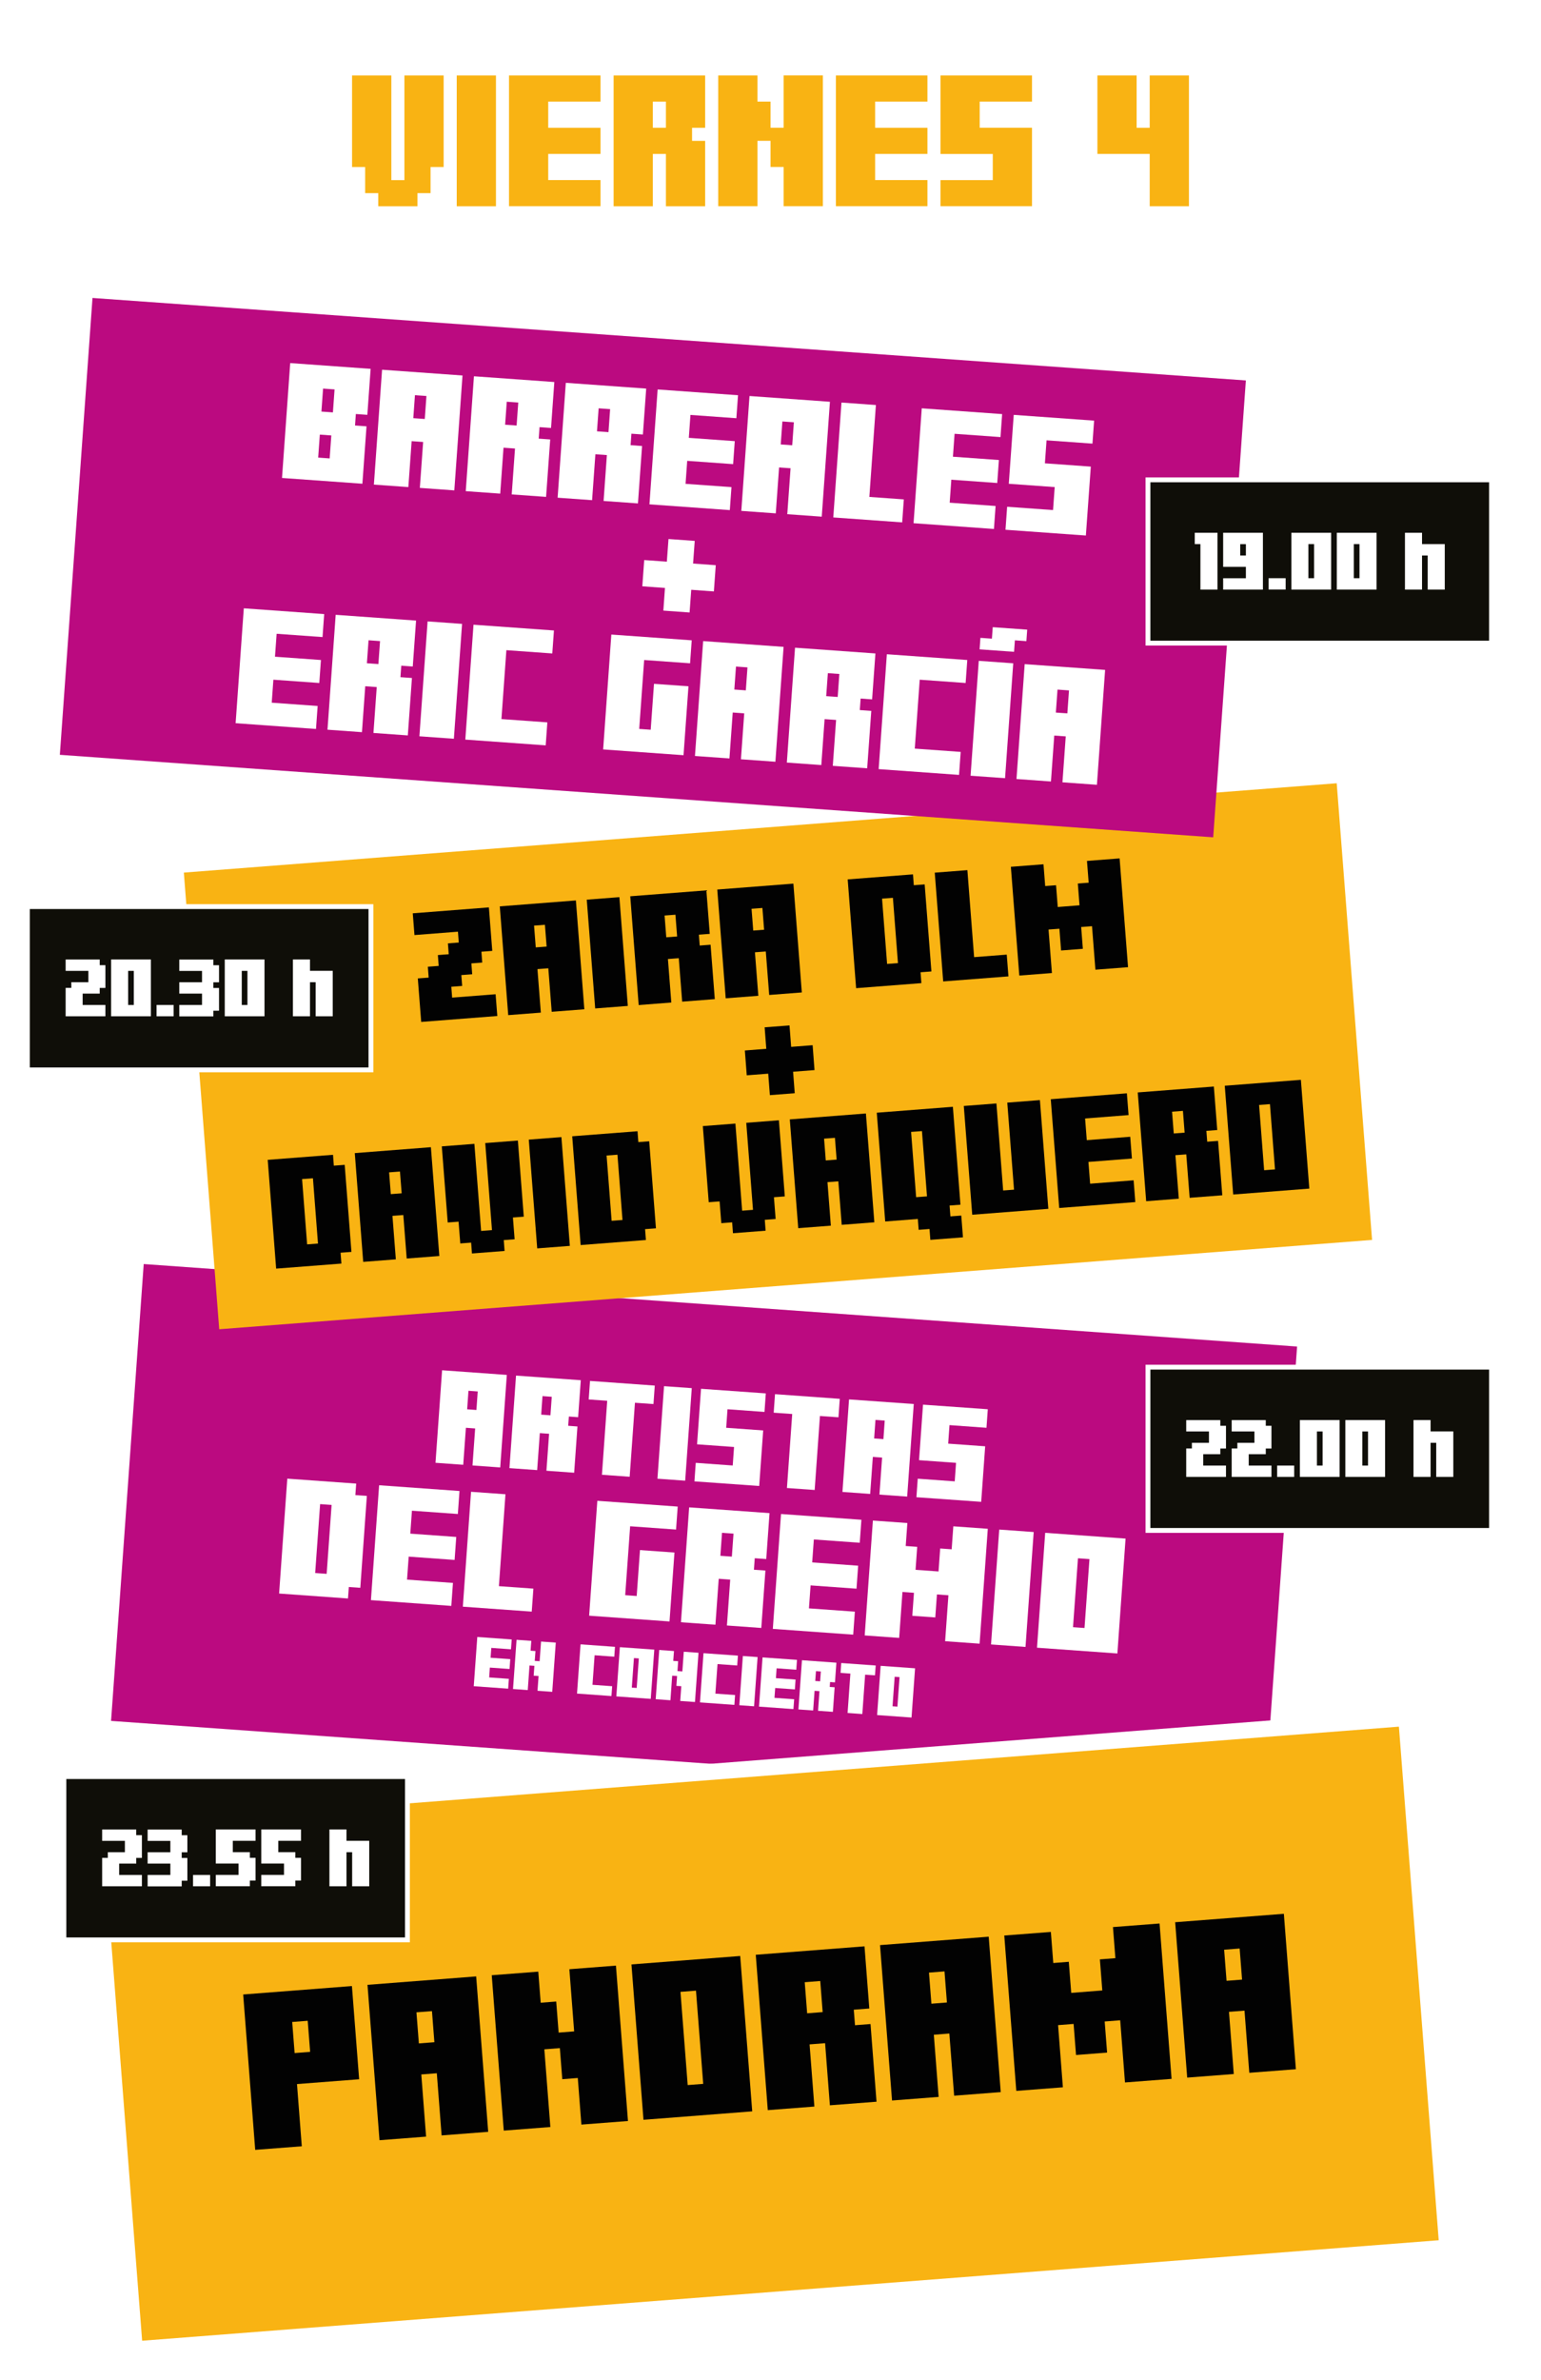 <?xml version="1.0" encoding="UTF-8"?>
<svg id="Capa_1" xmlns="http://www.w3.org/2000/svg" xmlns:xlink="http://www.w3.org/1999/xlink" viewBox="0 0 317.86 490.83">
  <defs>
    <style>
      .cls-1 {
        filter: url(#drop-shadow-1);
      }

      .cls-2 {
        filter: url(#drop-shadow-2);
      }

      .cls-3 {
        fill: #f9b313;
      }

      .cls-4 {
        fill: #020202;
      }

      .cls-5, .cls-6 {
        fill: #fff;
      }

      .cls-6 {
        filter: url(#drop-shadow-3);
      }

      .cls-7 {
        fill: #bb0a80;
      }

      .cls-8 {
        fill: #0f0e08;
        stroke: #fff;
        stroke-miterlimit: 10;
      }
    </style>
    <filter id="drop-shadow-1" x="57.57" y="280.9" width="174.6" height="71.6" filterUnits="userSpaceOnUse">
      <feOffset dx="0" dy="1.67"/>
      <feGaussianBlur result="blur" stdDeviation="1.11"/>
      <feFlood flood-color="#1d1d1b" flood-opacity="1"/>
      <feComposite in2="blur" operator="in"/>
      <feComposite in="SourceGraphic"/>
    </filter>
    <filter id="drop-shadow-2" x="48.61" y="73.22" width="179.34" height="86.94" filterUnits="userSpaceOnUse">
      <feOffset dx="0" dy="1.67"/>
      <feGaussianBlur result="blur-2" stdDeviation="1.11"/>
      <feFlood flood-color="#1d1d1b" flood-opacity="1"/>
      <feComposite in2="blur-2" operator="in"/>
      <feComposite in="SourceGraphic"/>
    </filter>
    <filter id="drop-shadow-3" x="132.49" y="109.48" width="15.15" height="15.15" filterUnits="userSpaceOnUse">
      <feOffset dx="0" dy="1.67"/>
      <feGaussianBlur result="blur-3" stdDeviation="1.11"/>
      <feFlood flood-color="#1d1d1b" flood-opacity="1"/>
      <feComposite in2="blur-3" operator="in"/>
      <feComposite in="SourceGraphic"/>
    </filter>
  </defs>
  <g>
    <path class="cls-3" d="M80.72,15.56v21.58h2.7V15.56h8.09v18.88h-2.7v5.39h-2.7v2.7h-8.09v-2.7h-2.7v-5.39h-2.7V15.56h8.09Z"/>
    <path class="cls-3" d="M102.3,15.56v26.97h-8.09V15.56h8.09Z"/>
    <path class="cls-3" d="M113.08,26.35h10.79v5.39h-10.79v5.39h10.79v5.39h-18.88V15.56h18.88v5.39h-10.79v5.39Z"/>
    <path class="cls-3" d="M137.36,42.53v-10.79h-2.7v10.79h-8.09V15.56h18.88v10.79h-2.7v2.7h2.7v13.48h-8.09ZM134.66,20.95v5.39h2.7v-5.39h-2.7Z"/>
    <path class="cls-3" d="M156.24,15.56v5.39h2.7v5.39h2.7v-10.79h8.09v26.97h-8.09v-8.09h-2.7v-5.39h-2.7v13.48h-8.09V15.56h8.09Z"/>
    <path class="cls-3" d="M180.51,26.35h10.79v5.39h-10.79v5.39h10.79v5.39h-18.88V15.56h18.88v5.39h-10.79v5.39Z"/>
    <path class="cls-3" d="M193.99,42.53v-5.39h10.79v-5.39h-10.79V15.56h18.88v5.39h-10.79v5.39h10.79v16.18h-18.88Z"/>
    <path class="cls-3" d="M234.45,15.56v10.79h2.7v-10.79h8.09v26.97h-8.09v-10.79h-10.79V15.56h8.09Z"/>
  </g>
  <g>
    <rect class="cls-7" x="25.97" y="269.04" width="238.51" height="94.45" transform="translate(22.93 -9.55) rotate(4.09)"/>
    <g class="cls-1">
      <g>
        <path class="cls-5" d="M104.54,281.85l-1.36,19.08-5.72-.41.55-7.63-1.91-.14-.55,7.63-5.72-.41,1.36-19.08,13.36.96ZM96.63,285.12l-.27,3.82,1.91.14.27-3.82-1.91-.14Z"/>
        <path class="cls-5" d="M112.71,301.62l.55-7.63-1.91-.14-.55,7.63-5.72-.41,1.36-19.08,13.36.95-.55,7.63-1.91-.14-.14,1.91,1.91.14-.68,9.54-5.72-.41ZM111.9,286.22l-.27,3.82,1.91.14.27-3.82-1.91-.14Z"/>
        <path class="cls-5" d="M135.06,284.04l-.27,3.82-3.82-.27-1.09,15.26-5.72-.41,1.09-15.26-3.82-.27.27-3.82,13.36.96Z"/>
        <path class="cls-5" d="M142.69,284.58l-1.36,19.08-5.72-.41,1.36-19.08,5.72.41Z"/>
        <path class="cls-5" d="M143.24,303.8l.27-3.82,7.63.55.27-3.82-7.63-.55.82-11.45,13.36.95-.27,3.82-7.63-.55-.27,3.82,7.63.55-.82,11.45-13.36-.95Z"/>
        <path class="cls-5" d="M173.22,286.77l-.27,3.82-3.82-.27-1.09,15.26-5.72-.41,1.09-15.26-3.82-.27.27-3.82,13.36.96Z"/>
        <path class="cls-5" d="M188.48,287.86l-1.36,19.08-5.72-.41.55-7.63-1.91-.14-.55,7.63-5.72-.41,1.36-19.08,13.36.95ZM180.58,291.13l-.27,3.82,1.91.14.27-3.82-1.91-.14Z"/>
        <path class="cls-5" d="M189.03,307.07l.27-3.82,7.63.55.27-3.82-7.63-.55.82-11.45,13.36.95-.27,3.82-7.63-.55-.27,3.82,7.63.55-.82,11.45-13.36-.95Z"/>
        <path class="cls-5" d="M73.47,304.26l-.17,2.37,2.37.17-1.35,18.95-2.37-.17-.17,2.37-14.21-1.02,1.69-23.69,14.21,1.02ZM66.03,308.49l-1.02,14.21,2.37.17,1.02-14.21-2.37-.17Z"/>
        <path class="cls-5" d="M84.64,314.58l9.47.68-.34,4.74-9.47-.68-.34,4.74,9.47.68-.34,4.74-16.58-1.19,1.69-23.69,16.58,1.19-.34,4.74-9.47-.68-.34,4.74Z"/>
        <path class="cls-5" d="M104.26,306.46l-1.35,18.95,7.11.51-.34,4.74-14.21-1.02,1.69-23.69,7.11.51Z"/>
        <path class="cls-5" d="M131.33,327.44l.68-9.47,7.11.51-1.02,14.21-16.58-1.19,1.69-23.69,16.58,1.19-.34,4.74-9.47-.68-1.02,14.21,2.37.17Z"/>
        <path class="cls-5" d="M149.94,333.53l.68-9.47-2.37-.17-.68,9.47-7.11-.51,1.69-23.69,16.58,1.19-.68,9.47-2.37-.17-.17,2.37,2.37.17-.85,11.84-7.11-.51ZM148.93,314.41l-.34,4.74,2.37.17.34-4.74-2.37-.17Z"/>
        <path class="cls-5" d="M167.54,320.51l9.47.68-.34,4.74-9.47-.68-.34,4.74,9.47.68-.34,4.74-16.58-1.19,1.69-23.69,16.58,1.19-.34,4.74-9.47-.68-.34,4.74Z"/>
        <path class="cls-5" d="M187.16,312.39l-.34,4.74,2.37.17-.34,4.74,4.74.34.34-4.74,2.37.17.34-4.74,7.11.51-1.69,23.69-7.11-.51.68-9.47-2.37-.17-.34,4.74-4.74-.34.34-4.74-2.37-.17-.68,9.47-7.11-.51,1.69-23.69,7.11.51Z"/>
        <path class="cls-5" d="M213.22,314.25l-1.69,23.69-7.11-.51,1.69-23.69,7.11.51Z"/>
        <path class="cls-5" d="M232.17,315.6l-1.69,23.69-16.58-1.19,1.69-23.69,16.58,1.19ZM222.35,319.66l-1.02,14.21,2.37.17,1.02-14.21-2.37-.17Z"/>
      </g>
      <g>
        <path class="cls-5" d="M101.19,340.17l4.06.29-.15,2.03-4.06-.29-.14,2.03,4.06.29-.14,2.03-7.1-.51.73-10.15,7.1.51-.15,2.03-4.06-.29-.15,2.03Z"/>
        <path class="cls-5" d="M109.59,336.69l-.15,2.03,1.01.07-.15,2.03,1.01.07.29-4.06,3.04.22-.73,10.15-3.04-.22.22-3.04-1.01-.07.15-2.03-1.01-.07-.36,5.07-3.04-.22.73-10.15,3.04.22Z"/>
        <path class="cls-5" d="M126.85,337.92l-.14,2.03-4.06-.29-.44,6.09,4.06.29-.15,2.03-7.1-.51.73-10.15,7.1.51Z"/>
        <path class="cls-5" d="M134.96,338.5l-.73,10.15-7.1-.51.73-10.15,7.1.51ZM130.76,340.24l-.44,6.09,1.01.07.44-6.09-1.01-.07Z"/>
        <path class="cls-5" d="M139.02,338.79l-.15,2.03,1.01.07-.14,2.03,1.01.07.29-4.06,3.04.22-.73,10.15-3.04-.22.22-3.04-1.01-.07.14-2.03-1.01-.07-.36,5.07-3.04-.22.73-10.15,3.04.22Z"/>
        <path class="cls-5" d="M152.21,339.74l-.15,2.03-4.06-.29-.44,6.09,4.06.29-.14,2.03-7.1-.51.73-10.15,7.1.51Z"/>
        <path class="cls-5" d="M156.27,340.03l-.73,10.15-3.04-.22.73-10.15,3.04.22Z"/>
        <path class="cls-5" d="M160.04,344.38l4.06.29-.14,2.03-4.06-.29-.15,2.03,4.06.29-.15,2.03-7.1-.51.73-10.15,7.1.51-.14,2.03-4.06-.29-.14,2.03Z"/>
        <path class="cls-5" d="M168.74,351.12l.29-4.06-1.01-.07-.29,4.06-3.04-.22.73-10.15,7.1.51-.29,4.06-1.01-.07-.07,1.01,1.01.07-.36,5.07-3.04-.22ZM168.31,342.93l-.15,2.03,1.01.07.14-2.03-1.01-.07Z"/>
        <path class="cls-5" d="M180.63,341.77l-.15,2.03-2.03-.14-.58,8.12-3.04-.22.58-8.12-2.03-.15.14-2.03,7.1.51Z"/>
        <path class="cls-5" d="M188.75,342.35l-.73,10.15-7.1-.51.73-10.15,7.1.51ZM184.54,344.09l-.44,6.09,1.01.07.44-6.09-1.01-.07Z"/>
      </g>
    </g>
  </g>
  <g>
    <g>
      <rect class="cls-3" x="23.15" y="364.58" width="271.57" height="109.56" transform="translate(-31.92 13.53) rotate(-4.43)"/>
      <path class="cls-5" d="M288.55,356.05l8.21,105.91-267.44,20.72-8.21-105.91,267.44-20.72M291.61,352.47l-3.32.26-267.44,20.72-3.32.26.26,3.32,8.21,105.91.26,3.32,3.32-.26,267.44-20.72,3.32-.26-.26-3.32-8.21-105.91-.26-3.32h0Z"/>
    </g>
    <g>
      <path class="cls-4" d="M61.26,429.76l.99,12.82-9.61.74-2.48-32.04,22.43-1.74,1.49,19.22-12.82.99ZM60.27,416.95l.5,6.41,3.2-.25-.5-6.41-3.2.25Z"/>
      <path class="cls-4" d="M98.22,407.56l2.48,32.04-9.61.74-.99-12.82-3.2.25.99,12.82-9.61.74-2.48-32.04,22.43-1.74ZM85.9,414.96l.5,6.41,3.2-.25-.5-6.41-3.2.25Z"/>
      <path class="cls-4" d="M111.03,406.57l.5,6.41,3.2-.25.5,6.41,3.2-.25-.99-12.82,9.61-.74,2.48,32.04-9.61.74-.74-9.61-3.2.25-.5-6.41-3.2.25,1.24,16.02-9.61.74-2.48-32.04,9.61-.74Z"/>
      <path class="cls-4" d="M152.68,403.34l2.48,32.04-22.43,1.74-2.48-32.04,22.43-1.74ZM140.36,410.74l1.49,19.22,3.2-.25-1.49-19.22-3.2.25Z"/>
      <path class="cls-4" d="M171.18,434.14l-.99-12.82-3.2.25.99,12.82-9.61.74-2.48-32.04,22.43-1.74.99,12.82-3.2.25.25,3.2,3.2-.25,1.24,16.02-9.61.74ZM165.99,408.75l.5,6.41,3.2-.25-.5-6.41-3.2.25Z"/>
      <path class="cls-4" d="M203.94,399.37l2.48,32.04-9.61.74-.99-12.82-3.2.25.99,12.82-9.61.74-2.48-32.04,22.43-1.74ZM191.62,406.77l.5,6.41,3.2-.25-.5-6.41-3.2.25Z"/>
      <path class="cls-4" d="M216.76,398.38l.5,6.41,3.2-.25.5,6.41,6.41-.5-.5-6.41,3.2-.25-.5-6.41,9.61-.74,2.48,32.04-9.61.74-.99-12.82-3.2.25.5,6.41-6.41.5-.5-6.41-3.2.25.99,12.82-9.61.74-2.48-32.04,9.61-.74Z"/>
      <path class="cls-4" d="M264.82,394.65l2.48,32.04-9.61.74-.99-12.82-3.2.25.99,12.82-9.61.74-2.48-32.04,22.43-1.74ZM252.5,402.05l.5,6.41,3.2-.25-.5-6.41-3.2.25Z"/>
    </g>
  </g>
  <g>
    <rect class="cls-3" x="41.22" y="170.58" width="238.51" height="94.45" transform="translate(-16.35 13.05) rotate(-4.43)"/>
    <g>
      <g>
        <path class="cls-4" d="M86.88,210.73l-.7-8.97,2.24-.17-.17-2.24,2.24-.17-.17-2.24,2.24-.17-.17-2.24,2.24-.17-.17-2.24-8.97.7-.35-4.49,15.7-1.22.7,8.97-2.24.17.17,2.24-2.24.17.17,2.24-2.24.17.17,2.24-2.24.17.17,2.24,8.97-.7.35,4.49-15.7,1.22Z"/>
        <path class="cls-4" d="M118.79,185.69l1.74,22.43-6.73.52-.7-8.97-2.24.17.7,8.97-6.73.52-1.74-22.43,15.7-1.22ZM110.16,190.87l.35,4.49,2.24-.17-.35-4.49-2.24.17Z"/>
        <path class="cls-4" d="M127.76,185l1.74,22.43-6.73.52-1.74-22.43,6.73-.52Z"/>
        <path class="cls-4" d="M140.71,206.56l-.7-8.97-2.24.17.7,8.97-6.73.52-1.74-22.43,15.7-1.22.7,8.97-2.24.17.17,2.24,2.24-.17.87,11.22-6.73.52ZM137.08,188.79l.35,4.49,2.24-.17-.35-4.49-2.24.17Z"/>
        <path class="cls-4" d="M163.65,182.22l1.74,22.43-6.73.52-.7-8.97-2.24.17.7,8.97-6.73.52-1.74-22.43,15.7-1.22ZM155.02,187.4l.35,4.49,2.24-.17-.35-4.49-2.24.17Z"/>
        <path class="cls-4" d="M188.32,180.3l.17,2.24,2.24-.17,1.39,17.95-2.24.17.17,2.24-13.46,1.04-1.74-22.43,13.46-1.04ZM181.94,185.31l1.04,13.46,2.24-.17-1.04-13.46-2.24.17Z"/>
        <path class="cls-4" d="M199.54,179.43l1.39,17.94,6.73-.52.35,4.49-13.46,1.04-1.74-22.43,6.73-.52Z"/>
        <path class="cls-4" d="M215.24,178.22l.35,4.49,2.24-.17.35,4.49,4.49-.35-.35-4.49,2.24-.17-.35-4.49,6.73-.52,1.74,22.43-6.73.52-.7-8.97-2.24.17.35,4.49-4.49.35-.35-4.49-2.24.17.7,8.97-6.73.52-1.74-22.43,6.73-.52Z"/>
        <path class="cls-4" d="M68.69,238.13l.17,2.24,2.24-.17,1.39,17.95-2.24.17.17,2.24-13.46,1.04-1.74-22.43,13.46-1.04ZM62.31,243.14l1.04,13.46,2.24-.17-1.04-13.46-2.24.17Z"/>
        <path class="cls-4" d="M88.88,236.57l1.74,22.43-6.73.52-.7-8.97-2.24.17.7,8.97-6.73.52-1.74-22.43,15.7-1.22ZM80.26,241.75l.35,4.49,2.24-.17-.35-4.49-2.24.17Z"/>
        <path class="cls-4" d="M97.85,235.88l1.39,17.95,2.24-.17-1.39-17.95,6.73-.52,1.22,15.7-2.24.17.35,4.49-2.24.17.17,2.24-6.73.52-.17-2.24-2.24.17-.35-4.49-2.24.17-1.22-15.7,6.73-.52Z"/>
        <path class="cls-4" d="M115.8,234.48l1.74,22.43-6.73.52-1.74-22.43,6.73-.52Z"/>
        <path class="cls-4" d="M131.5,233.27l.17,2.24,2.24-.17,1.39,17.95-2.24.17.17,2.24-13.46,1.04-1.74-22.43,13.46-1.04ZM125.12,238.28l1.04,13.46,2.24-.17-1.04-13.46-2.24.17Z"/>
        <path class="cls-4" d="M151.69,231.7l1.39,17.95,2.24-.17-1.39-17.95,6.73-.52,1.22,15.7-2.24.17.35,4.49-2.24.17.17,2.24-6.73.52-.17-2.24-2.24.17-.35-4.49-2.24.17-1.22-15.7,6.73-.52Z"/>
        <path class="cls-4" d="M178.61,229.62l1.74,22.43-6.73.52-.7-8.97-2.24.17.7,8.97-6.73.52-1.74-22.43,15.7-1.22ZM169.98,234.8l.35,4.49,2.24-.17-.35-4.49-2.24.17Z"/>
        <path class="cls-4" d="M196.55,228.23l1.56,20.19-2.24.17.17,2.24,2.24-.17.35,4.49-6.73.52-.17-2.24-2.24.17-.17-2.24-6.73.52-1.74-22.43,15.7-1.22ZM187.93,233.41l1.04,13.46,2.24-.17-1.04-13.46-2.24.17Z"/>
        <path class="cls-4" d="M214.5,226.84l1.74,22.43-15.7,1.22-1.74-22.43,6.73-.52,1.39,17.95,2.24-.17-1.39-17.95,6.73-.52Z"/>
        <path class="cls-4" d="M224.16,235.11l8.97-.7.35,4.49-8.97.7.35,4.49,8.97-.7.35,4.49-15.7,1.22-1.74-22.43,15.7-1.22.35,4.49-8.97.7.35,4.49Z"/>
        <path class="cls-4" d="M245.39,247.01l-.7-8.97-2.24.17.7,8.97-6.73.52-1.74-22.43,15.7-1.22.7,8.97-2.24.17.17,2.24,2.24-.17.87,11.22-6.73.52ZM241.76,229.24l.35,4.49,2.24-.17-.35-4.49-2.24.17Z"/>
        <path class="cls-4" d="M268.33,222.67l1.74,22.43-15.7,1.22-1.74-22.43,15.7-1.22ZM259.71,227.85l1.04,13.46,2.24-.17-1.04-13.46-2.24.17Z"/>
      </g>
      <polygon class="cls-4" points="168.01 220.66 167.62 215.53 163.19 215.87 162.85 211.45 157.72 211.84 158.06 216.27 153.64 216.62 154.03 221.74 158.46 221.4 158.8 225.83 163.93 225.43 163.59 221 168.01 220.66"/>
    </g>
  </g>
  <g>
    <rect class="cls-7" x="15.41" y="69.83" width="238.51" height="94.45" transform="translate(8.69 -9.31) rotate(4.09)"/>
    <g>
      <g class="cls-2">
        <path class="cls-5" d="M76.45,74.4l-.68,9.47-2.37-.17-.17,2.37,2.37.17-.85,11.84-16.58-1.19,1.69-23.69,16.58,1.19ZM65.97,87.95l-.34,4.74,2.37.17.34-4.74-2.37-.17ZM66.64,78.46l-.34,4.74,2.37.17.34-4.74-2.37-.17Z"/>
        <path class="cls-5" d="M95.4,75.76l-1.69,23.69-7.11-.51.68-9.47-2.37-.17-.68,9.47-7.11-.51,1.69-23.69,16.58,1.19ZM85.59,79.82l-.34,4.74,2.37.17.34-4.74-2.37-.17Z"/>
        <path class="cls-5" d="M105.55,100.29l.68-9.47-2.37-.17-.68,9.47-7.11-.51,1.69-23.69,16.58,1.19-.68,9.47-2.37-.17-.17,2.37,2.37.17-.85,11.84-7.11-.51ZM104.53,81.17l-.34,4.74,2.37.17.34-4.74-2.37-.17Z"/>
        <path class="cls-5" d="M124.5,101.64l.68-9.47-2.37-.17-.68,9.47-7.11-.51,1.69-23.69,16.58,1.19-.68,9.47-2.37-.17-.17,2.37,2.37.17-.85,11.84-7.11-.51ZM123.48,82.53l-.34,4.74,2.37.17.34-4.74-2.37-.17Z"/>
        <path class="cls-5" d="M142.09,88.62l9.47.68-.34,4.74-9.47-.68-.34,4.74,9.47.68-.34,4.74-16.58-1.19,1.69-23.69,16.58,1.19-.34,4.74-9.47-.68-.34,4.74Z"/>
        <path class="cls-5" d="M171.19,81.18l-1.69,23.69-7.11-.51.68-9.47-2.37-.17-.68,9.47-7.11-.51,1.69-23.69,16.58,1.19ZM161.38,85.24l-.34,4.74,2.37.17.34-4.74-2.37-.17Z"/>
        <path class="cls-5" d="M180.67,81.85l-1.35,18.95,7.11.51-.34,4.74-14.21-1.02,1.69-23.69,7.11.51Z"/>
        <path class="cls-5" d="M196.57,92.51l9.47.68-.34,4.74-9.47-.68-.34,4.74,9.47.68-.34,4.74-16.58-1.19,1.69-23.69,16.58,1.19-.34,4.74-9.47-.68-.34,4.74Z"/>
        <path class="cls-5" d="M207.4,107.57l.34-4.74,9.47.68.34-4.74-9.47-.68,1.02-14.21,16.58,1.19-.34,4.74-9.47-.68-.34,4.74,9.47.68-1.02,14.21-16.58-1.19Z"/>
        <path class="cls-5" d="M56.73,133.75l9.47.68-.34,4.74-9.47-.68-.34,4.74,9.47.68-.34,4.74-16.58-1.19,1.69-23.69,16.58,1.19-.34,4.74-9.47-.68-.34,4.74Z"/>
        <path class="cls-5" d="M77.03,149.48l.68-9.47-2.37-.17-.68,9.47-7.11-.51,1.69-23.69,16.58,1.19-.68,9.47-2.37-.17-.17,2.37,2.37.17-.85,11.84-7.11-.51ZM76.02,130.36l-.34,4.74,2.37.17.34-4.74-2.37-.17Z"/>
        <path class="cls-5" d="M95.31,126.98l-1.69,23.69-7.11-.51,1.69-23.69,7.11.51Z"/>
        <path class="cls-5" d="M114.26,128.34l-.34,4.74-9.47-.68-1.02,14.21,9.47.68-.34,4.74-16.58-1.19,1.69-23.69,16.58,1.19Z"/>
        <path class="cls-5" d="M134.22,148.81l.68-9.47,7.11.51-1.02,14.21-16.58-1.19,1.69-23.69,16.58,1.19-.34,4.74-9.47-.68-1.02,14.21,2.37.17Z"/>
        <path class="cls-5" d="M161.63,131.72l-1.69,23.69-7.11-.51.68-9.47-2.37-.17-.68,9.47-7.11-.51,1.69-23.69,16.58,1.19ZM151.81,135.78l-.34,4.74,2.37.17.34-4.74-2.37-.17Z"/>
        <path class="cls-5" d="M171.78,156.26l.68-9.47-2.37-.17-.68,9.47-7.11-.51,1.69-23.69,16.58,1.19-.68,9.47-2.37-.17-.17,2.37,2.37.17-.85,11.84-7.11-.51ZM170.76,137.14l-.34,4.74,2.37.17.34-4.74-2.37-.17Z"/>
        <path class="cls-5" d="M199.52,134.43l-.34,4.74-9.47-.68-1.02,14.21,9.47.68-.34,4.74-16.58-1.19,1.69-23.69,16.58,1.19Z"/>
        <path class="cls-5" d="M209,135.11l-1.69,23.69-7.11-.51,1.69-23.69,7.11.51ZM202.06,132.23l.17-2.37,2.37.17.17-2.37,7.11.51-.17,2.37-2.37-.17-.17,2.37-7.11-.51Z"/>
        <path class="cls-5" d="M227.95,136.47l-1.69,23.69-7.11-.51.68-9.47-2.37-.17-.68,9.47-7.11-.51,1.69-23.69,16.58,1.19ZM218.13,140.53l-.34,4.74,2.37.17.34-4.74-2.37-.17Z"/>
      </g>
      <polygon class="cls-6" points="147.64 114.88 142.96 114.54 143.3 109.87 137.89 109.48 137.55 114.15 132.88 113.82 132.49 119.23 137.16 119.57 136.83 124.24 142.24 124.63 142.58 119.95 147.25 120.29 147.64 114.88"/>
    </g>
  </g>
  <g>
    <rect class="cls-8" x="236.79" y="98.95" width="70.86" height="33.67"/>
    <g>
      <path class="cls-5" d="M247.61,121.58v-9.38h-1.17v-2.34h4.69v11.72h-3.52Z"/>
      <path class="cls-5" d="M256.99,116.89h-4.69v-7.03h8.2v11.72h-8.2v-2.34h4.69v-2.34ZM256.99,114.55v-2.34h-1.17v2.34h1.17Z"/>
      <path class="cls-5" d="M265.19,119.23v2.34h-3.52v-2.34h3.52Z"/>
      <path class="cls-5" d="M274.57,109.86v11.72h-8.2v-11.72h8.2ZM269.88,112.2v7.03h1.17v-7.03h-1.17Z"/>
      <path class="cls-5" d="M283.94,109.86v11.72h-8.2v-11.72h8.2ZM279.25,112.2v7.03h1.17v-7.03h-1.17Z"/>
      <path class="cls-5" d="M289.8,121.58v-11.72h3.52v2.34h4.69v9.38h-3.52v-7.03h-1.17v7.03h-3.52Z"/>
    </g>
  </g>
  <g>
    <rect class="cls-8" x="5.65" y="186.95" width="70.86" height="33.67"/>
    <g>
      <path class="cls-5" d="M13.54,209.57v-5.86h1.17v-1.17h3.52v-2.34h-4.69v-2.34h7.03v1.17h1.17v4.69h-1.17v1.17h-3.52v2.34h4.69v2.34h-8.2Z"/>
      <path class="cls-5" d="M31.12,197.85v11.72h-8.2v-11.72h8.2ZM26.43,200.2v7.03h1.17v-7.03h-1.17Z"/>
      <path class="cls-5" d="M35.81,207.23v2.34h-3.52v-2.34h3.52Z"/>
      <path class="cls-5" d="M36.98,209.57v-2.34h4.69v-2.34h-4.69v-2.34h4.69v-2.34h-4.69v-2.34h7.03v1.17h1.17v3.52h-1.17v1.17h1.17v4.69h-1.17v1.17h-7.03Z"/>
      <path class="cls-5" d="M54.56,197.85v11.72h-8.2v-11.72h8.2ZM49.87,200.2v7.03h1.17v-7.03h-1.17Z"/>
      <path class="cls-5" d="M60.42,209.57v-11.72h3.52v2.34h4.69v9.38h-3.52v-7.03h-1.17v7.03h-3.52Z"/>
    </g>
  </g>
  <g>
    <rect class="cls-8" x="236.79" y="281.92" width="70.86" height="33.67"/>
    <g>
      <path class="cls-5" d="M244.68,304.55v-5.86h1.17v-1.17h3.52v-2.34h-4.69v-2.34h7.03v1.17h1.17v4.69h-1.17v1.17h-3.52v2.34h4.69v2.34h-8.2Z"/>
      <path class="cls-5" d="M254.06,304.55v-5.86h1.17v-1.17h3.52v-2.34h-4.69v-2.34h7.03v1.17h1.17v4.69h-1.17v1.17h-3.52v2.34h4.69v2.34h-8.2Z"/>
      <path class="cls-5" d="M266.95,302.21v2.34h-3.52v-2.34h3.52Z"/>
      <path class="cls-5" d="M276.32,292.83v11.72h-8.2v-11.72h8.2ZM271.64,295.18v7.03h1.17v-7.03h-1.17Z"/>
      <path class="cls-5" d="M285.7,292.83v11.72h-8.2v-11.72h8.2ZM281.01,295.18v7.03h1.17v-7.03h-1.17Z"/>
      <path class="cls-5" d="M291.56,304.55v-11.72h3.52v2.34h4.69v9.38h-3.52v-7.03h-1.17v7.03h-3.52Z"/>
    </g>
  </g>
  <g>
    <rect class="cls-8" x="13.18" y="366.35" width="70.86" height="33.67"/>
    <g>
      <path class="cls-5" d="M21.07,388.97v-5.86h1.17v-1.17h3.52v-2.34h-4.69v-2.34h7.03v1.17h1.17v4.69h-1.17v1.17h-3.52v2.34h4.69v2.34h-8.2Z"/>
      <path class="cls-5" d="M30.45,388.97v-2.34h4.69v-2.34h-4.69v-2.34h4.69v-2.34h-4.69v-2.34h7.03v1.17h1.17v3.52h-1.17v1.17h1.17v4.69h-1.17v1.17h-7.03Z"/>
      <path class="cls-5" d="M43.34,386.63v2.34h-3.52v-2.34h3.52Z"/>
      <path class="cls-5" d="M52.71,377.25v2.34h-4.69v2.34h3.52v1.17h1.17v4.69h-1.17v1.17h-7.03v-2.34h4.69v-2.34h-4.69v-7.03h8.2Z"/>
      <path class="cls-5" d="M62.09,377.25v2.34h-4.69v2.34h3.52v1.17h1.17v4.69h-1.17v1.17h-7.03v-2.34h4.69v-2.34h-4.69v-7.03h8.2Z"/>
      <path class="cls-5" d="M67.95,388.97v-11.72h3.52v2.34h4.69v9.38h-3.52v-7.03h-1.17v7.03h-3.52Z"/>
    </g>
  </g>
</svg>